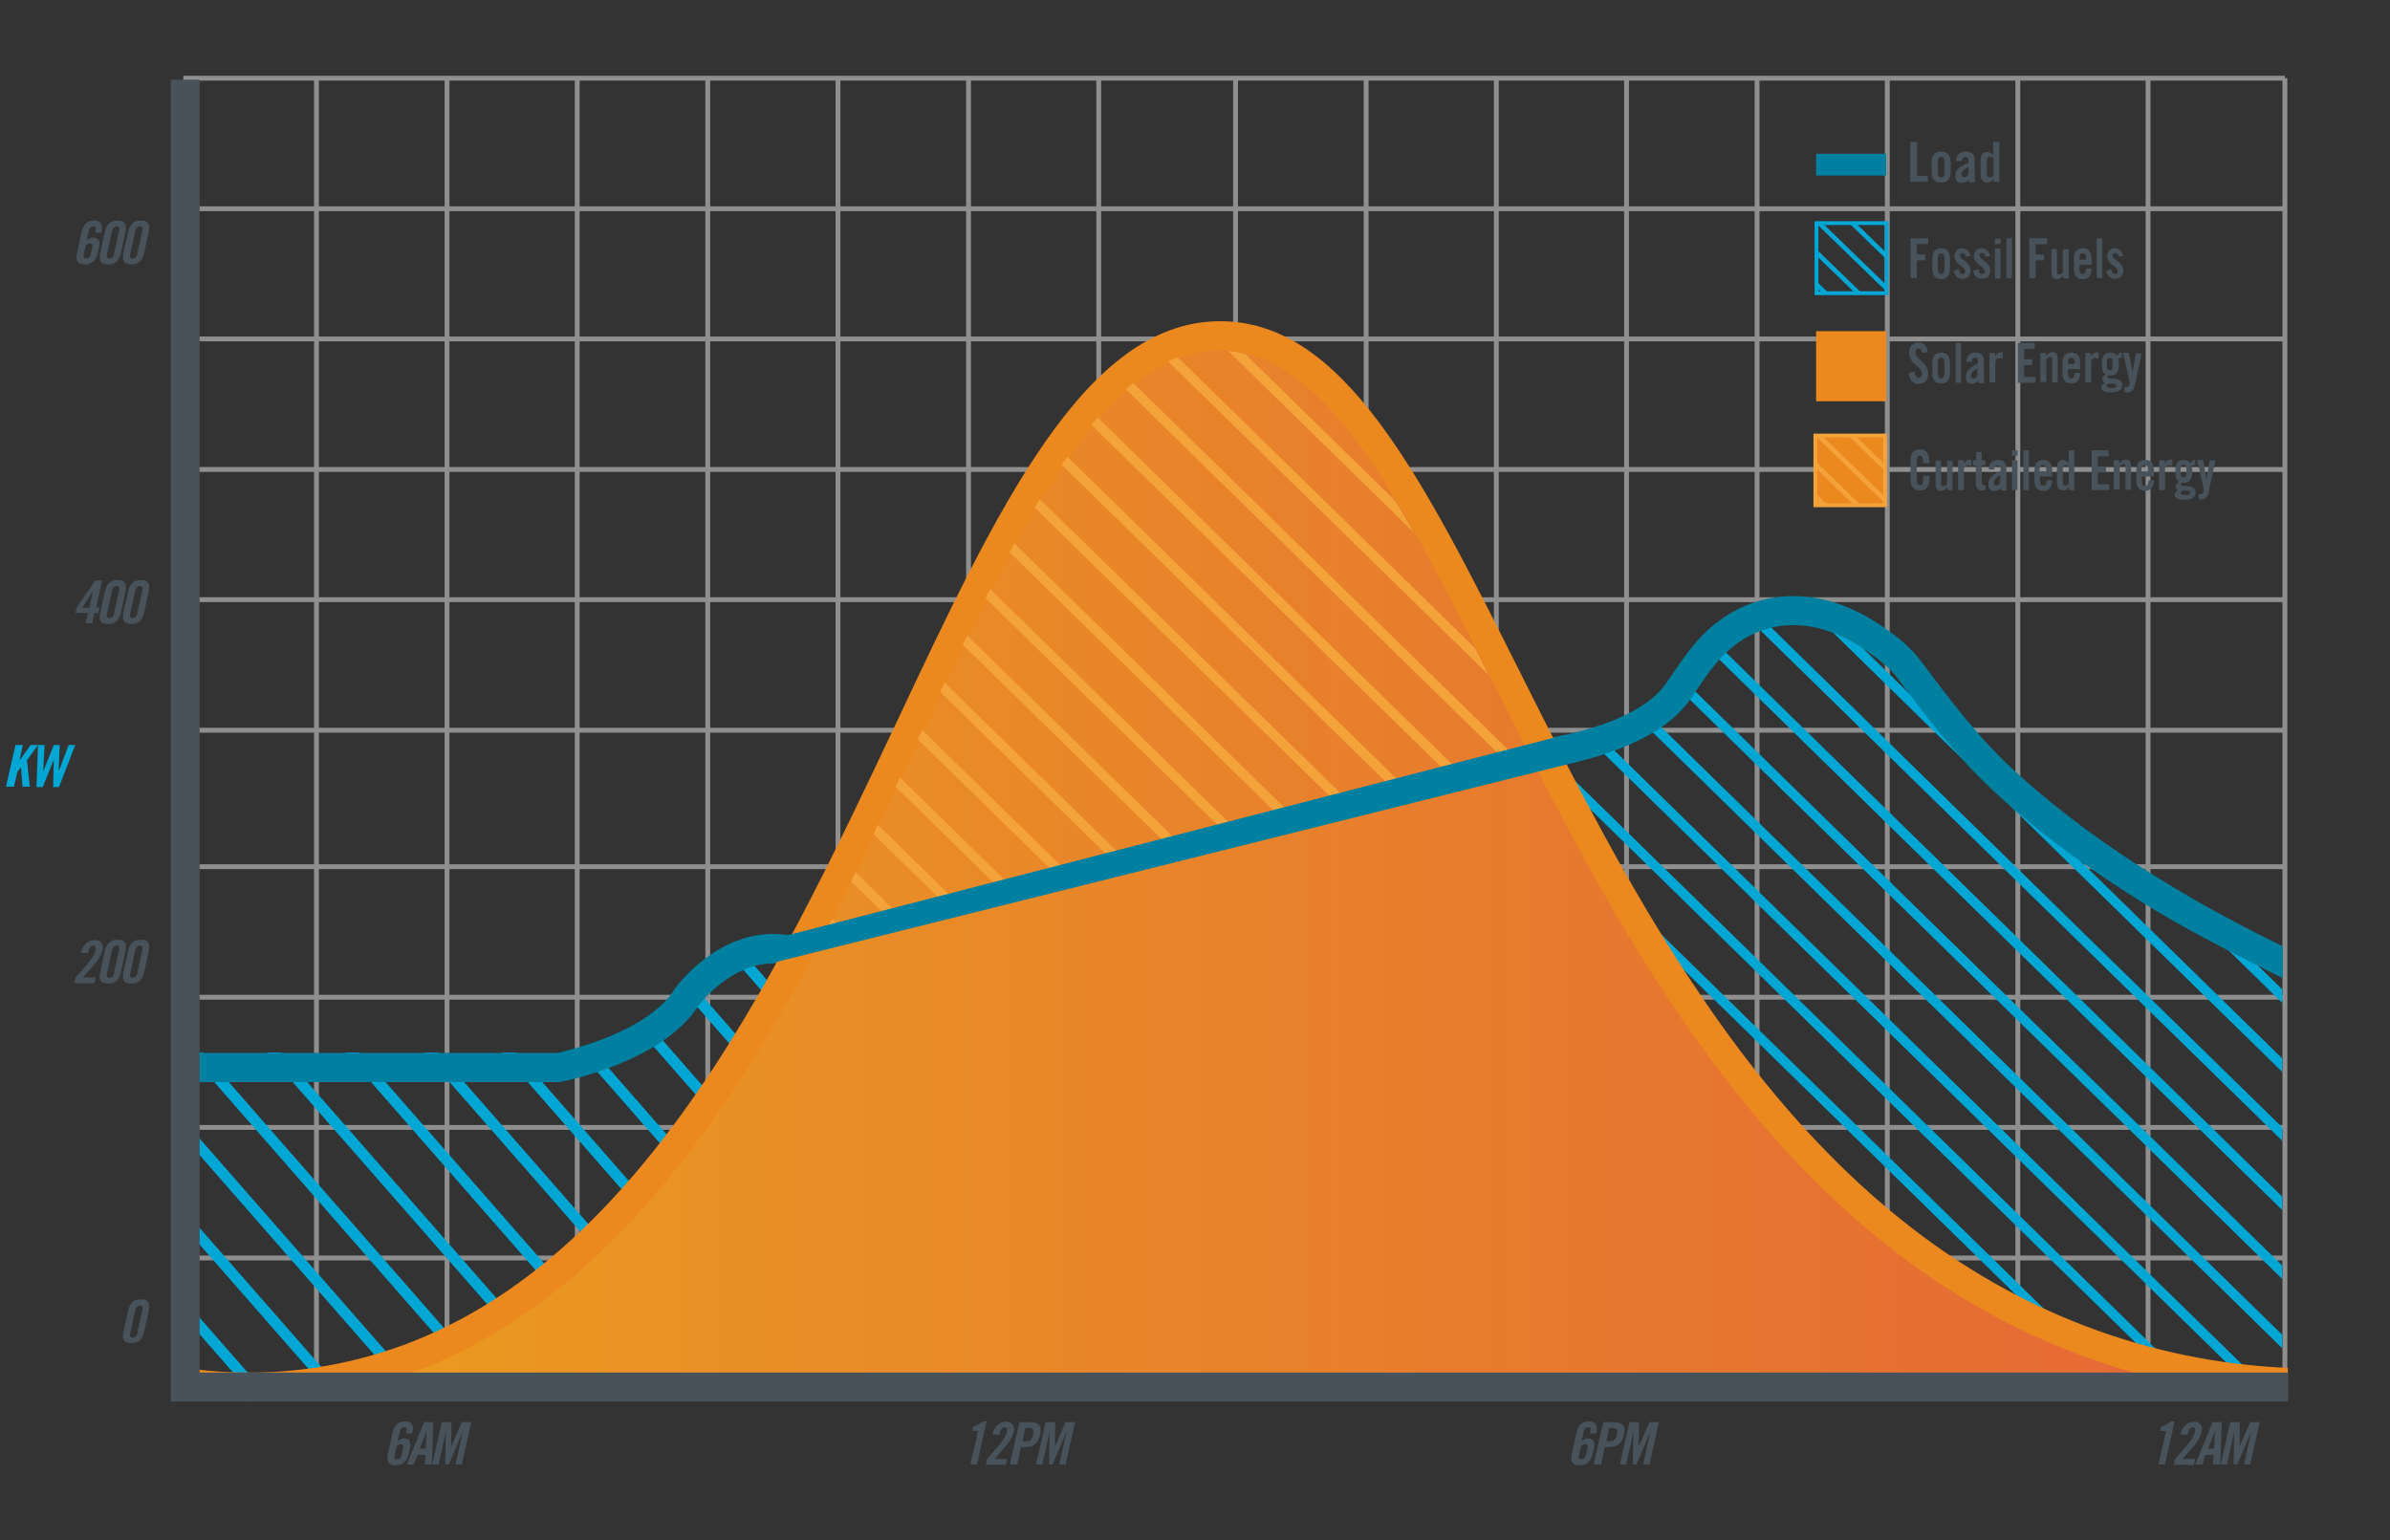 <?xml version="1.0" encoding="utf-8"?>
<!-- Generator: Adobe Illustrator 22.0.1, SVG Export Plug-In . SVG Version: 6.00 Build 0)  -->
<svg version="1.1" id="Layer_1" xmlns="http://www.w3.org/2000/svg" xmlns:xlink="http://www.w3.org/1999/xlink" x="0px" y="0px"
	 viewBox="0 0 648 417.6" style="enable-background:new 0 0 648 417.6;" xml:space="preserve">
<rect x="0" y="0" width="648" height="417.6" fill="#333333" stroke="none"/>
<style type="text/css">
	.st0{fill:#48525A;}
	.st1{fill:#EA9E1F;}
	.st2{opacity:0.54;fill:#59656D;}
	.st3{fill:#231F20;}
	.st4{fill:url(#SVGID_1_);}
	.st5{fill:url(#SVGID_2_);}
	.st6{fill:url(#SVGID_3_);}
	.st7{fill:url(#SVGID_4_);}
	.st8{fill:url(#SVGID_5_);}
	.st9{fill:url(#SVGID_6_);}
	.st10{fill:url(#SVGID_7_);}
	.st11{fill:url(#SVGID_8_);}
	.st12{fill:url(#SVGID_9_);}
	.st13{fill:url(#SVGID_10_);}
	.st14{fill:url(#SVGID_11_);}
	.st15{fill:url(#SVGID_12_);}
	.st16{fill:url(#SVGID_13_);}
	.st17{fill:url(#SVGID_14_);}
	.st18{fill:url(#SVGID_15_);}
	.st19{fill:url(#SVGID_16_);}
	.st20{fill:url(#SVGID_17_);}
	.st21{fill:url(#SVGID_18_);}
	.st22{fill:url(#SVGID_19_);}
	.st23{fill:url(#SVGID_20_);}
	.st24{fill:url(#SVGID_21_);}
	.st25{fill:url(#SVGID_22_);}
	.st26{fill:url(#SVGID_23_);}
	.st27{fill:url(#SVGID_24_);}
	.st28{fill:url(#SVGID_25_);}
	.st29{fill:url(#SVGID_26_);}
	.st30{fill:url(#SVGID_27_);}
	.st31{fill:url(#SVGID_28_);}
	.st32{fill:url(#SVGID_29_);}
	.st33{fill:url(#SVGID_30_);}
	.st34{fill:url(#SVGID_31_);}
	.st35{fill:url(#SVGID_32_);}
	.st36{fill:url(#SVGID_33_);}
	.st37{fill:url(#SVGID_34_);}
	.st38{fill:url(#SVGID_35_);}
	.st39{fill:url(#SVGID_36_);}
	.st40{fill:url(#SVGID_37_);}
	.st41{fill:url(#SVGID_38_);}
	.st42{fill:url(#SVGID_39_);}
	.st43{fill:url(#SVGID_40_);}
	.st44{fill:url(#SVGID_41_);}
	.st45{fill:url(#SVGID_42_);}
	.st46{fill:url(#SVGID_43_);}
	.st47{fill:url(#SVGID_44_);}
	.st48{fill:url(#SVGID_45_);}
	.st49{fill:url(#SVGID_46_);}
	.st50{fill:url(#SVGID_47_);}
	.st51{fill:url(#SVGID_48_);}
	.st52{fill:url(#SVGID_49_);}
	.st53{fill:url(#SVGID_50_);}
	.st54{fill:url(#SVGID_51_);}
	.st55{fill:url(#SVGID_52_);}
	.st56{fill:url(#SVGID_53_);}
	.st57{fill:url(#SVGID_54_);}
	.st58{fill:url(#SVGID_55_);}
	.st59{fill:url(#SVGID_56_);}
	.st60{fill:url(#SVGID_57_);}
	.st61{fill:url(#SVGID_58_);}
	.st62{fill:url(#SVGID_59_);}
	.st63{fill:url(#SVGID_60_);}
	.st64{fill:url(#SVGID_61_);}
	.st65{fill:url(#SVGID_62_);}
	.st66{fill:url(#SVGID_63_);}
	.st67{fill:url(#SVGID_64_);}
	.st68{fill:url(#SVGID_65_);}
	.st69{fill:url(#SVGID_66_);}
	.st70{fill:url(#SVGID_67_);}
	.st71{fill:url(#SVGID_68_);}
	.st72{fill:url(#SVGID_69_);}
	.st73{fill:url(#SVGID_70_);}
	.st74{fill:url(#SVGID_71_);}
	.st75{fill:url(#SVGID_72_);}
	.st76{fill:url(#SVGID_73_);}
	.st77{fill:url(#SVGID_74_);}
	.st78{fill:url(#SVGID_75_);}
	.st79{fill:url(#SVGID_76_);}
	.st80{fill:url(#SVGID_77_);}
	.st81{fill:#FFFFFF;}
	.st82{fill:#59656D;}
	.st83{fill:#0080A1;}
	.st84{fill:#00A6D4;}
	.st85{fill:none;stroke:#0080A1;stroke-width:1.692;stroke-miterlimit:10;}
	.st86{fill:none;stroke:#0080A1;stroke-width:1.692;stroke-miterlimit:10;stroke-dasharray:3.477,3.477;}
	.st87{fill:none;stroke:#EB9F1F;stroke-width:11.472;stroke-miterlimit:10;}
	.st88{fill:url(#SVGID_78_);}
	.st89{fill:url(#SVGID_79_);}
	.st90{fill:url(#SVGID_80_);}
	.st91{fill:url(#SVGID_81_);}
	.st92{fill:url(#SVGID_82_);}
	.st93{fill:url(#SVGID_83_);}
	.st94{fill:url(#SVGID_84_);}
	.st95{fill:url(#SVGID_85_);}
	.st96{fill:url(#SVGID_86_);}
	.st97{fill:url(#SVGID_87_);}
	.st98{fill:url(#SVGID_88_);}
	.st99{fill:url(#SVGID_89_);}
	.st100{fill:url(#SVGID_90_);}
	.st101{fill:url(#SVGID_91_);}
	.st102{fill:url(#SVGID_92_);}
	.st103{fill:url(#SVGID_93_);}
	.st104{fill:url(#SVGID_94_);}
	.st105{fill:url(#SVGID_95_);}
	.st106{fill:url(#SVGID_96_);}
	.st107{fill:url(#SVGID_97_);}
	.st108{fill:url(#SVGID_98_);}
	.st109{fill:url(#SVGID_99_);}
	.st110{fill:url(#SVGID_100_);}
	.st111{fill:url(#SVGID_101_);}
	.st112{fill:url(#SVGID_102_);}
	.st113{fill:url(#SVGID_103_);}
	.st114{fill:url(#SVGID_104_);}
	.st115{fill:url(#SVGID_105_);}
	.st116{fill:url(#SVGID_106_);}
	.st117{fill:url(#SVGID_107_);}
	.st118{fill:url(#SVGID_108_);}
	.st119{fill:url(#SVGID_109_);}
	.st120{fill:url(#SVGID_110_);}
	.st121{fill:url(#SVGID_111_);}
	.st122{fill:url(#SVGID_112_);}
	.st123{fill:url(#SVGID_113_);}
	.st124{fill:url(#SVGID_114_);}
	.st125{fill:url(#SVGID_115_);}
	.st126{fill:url(#SVGID_116_);}
	.st127{fill:url(#SVGID_117_);}
	.st128{fill:url(#SVGID_118_);}
	.st129{fill:url(#SVGID_119_);}
	.st130{fill:url(#SVGID_120_);}
	.st131{fill:url(#SVGID_121_);}
	.st132{fill:url(#SVGID_122_);}
	.st133{fill:url(#SVGID_123_);}
	.st134{fill:url(#SVGID_124_);}
	.st135{fill:url(#SVGID_125_);}
	.st136{fill:url(#SVGID_126_);}
	.st137{fill:url(#SVGID_127_);}
	.st138{fill:url(#SVGID_128_);}
	.st139{fill:url(#SVGID_129_);}
	.st140{fill:url(#SVGID_130_);}
	.st141{fill:url(#SVGID_131_);}
	.st142{fill:url(#SVGID_132_);}
	.st143{fill:url(#SVGID_133_);}
	.st144{fill:url(#SVGID_134_);}
	.st145{fill:url(#SVGID_135_);}
	.st146{fill:url(#SVGID_136_);}
	.st147{fill:url(#SVGID_137_);}
	.st148{fill:url(#SVGID_138_);}
	.st149{fill:url(#SVGID_139_);}
	.st150{fill:url(#SVGID_140_);}
	.st151{fill:url(#SVGID_141_);}
	.st152{fill:url(#SVGID_142_);}
	.st153{fill:url(#SVGID_143_);}
	.st154{fill:url(#SVGID_144_);}
	.st155{fill:url(#SVGID_145_);}
	.st156{fill:url(#SVGID_146_);}
	.st157{fill:url(#SVGID_147_);}
	.st158{fill:url(#SVGID_148_);}
	.st159{fill:url(#SVGID_149_);}
	.st160{fill:url(#SVGID_150_);}
	.st161{fill:url(#SVGID_151_);}
	.st162{fill:url(#SVGID_152_);}
	.st163{fill:url(#SVGID_153_);}
	.st164{fill:url(#SVGID_154_);}
	.st165{fill:url(#SVGID_155_);}
	.st166{fill:url(#SVGID_156_);}
	.st167{fill:url(#SVGID_157_);}
	.st168{fill:url(#SVGID_158_);}
	.st169{fill:url(#SVGID_159_);}
	.st170{fill:url(#SVGID_160_);}
	.st171{fill:url(#SVGID_161_);}
	.st172{fill:url(#SVGID_162_);}
	.st173{fill:url(#SVGID_163_);}
	.st174{fill:url(#SVGID_164_);}
	.st175{fill:url(#SVGID_165_);}
	.st176{fill:url(#SVGID_166_);}
	.st177{fill:url(#SVGID_167_);}
	.st178{fill:url(#SVGID_168_);}
	.st179{fill:url(#SVGID_169_);}
	.st180{fill:url(#SVGID_170_);}
	.st181{fill:url(#SVGID_171_);}
	.st182{fill:url(#SVGID_172_);}
	.st183{fill:url(#SVGID_173_);}
	.st184{fill:url(#SVGID_174_);}
	.st185{fill:url(#SVGID_175_);}
	.st186{fill:url(#SVGID_176_);}
	.st187{fill:url(#SVGID_177_);}
	.st188{fill:url(#SVGID_178_);}
	.st189{fill:url(#SVGID_179_);}
	.st190{fill:url(#SVGID_180_);}
	.st191{fill:url(#SVGID_181_);}
	.st192{fill:url(#SVGID_182_);}
	.st193{fill:url(#SVGID_183_);}
	.st194{fill:url(#SVGID_184_);}
	.st195{fill:url(#SVGID_185_);}
	.st196{fill:url(#SVGID_186_);}
	.st197{fill:url(#SVGID_187_);}
	.st198{fill:url(#SVGID_188_);}
	.st199{fill:url(#SVGID_189_);}
	.st200{fill:url(#SVGID_190_);}
	.st201{fill:url(#SVGID_191_);}
	.st202{fill:url(#SVGID_192_);}
	.st203{fill:url(#SVGID_193_);}
	.st204{fill:url(#SVGID_194_);}
	.st205{fill:url(#SVGID_195_);}
	.st206{fill:url(#SVGID_196_);}
	.st207{fill:url(#SVGID_197_);}
	.st208{fill:url(#SVGID_198_);}
	.st209{fill:url(#SVGID_199_);}
	.st210{fill:url(#SVGID_200_);}
	.st211{fill:url(#SVGID_201_);}
	.st212{fill:url(#SVGID_202_);}
	.st213{fill:url(#SVGID_203_);}
	.st214{fill:url(#SVGID_204_);}
	.st215{fill:url(#SVGID_205_);}
	.st216{fill:url(#SVGID_206_);}
	.st217{fill:url(#SVGID_207_);}
	.st218{fill:url(#SVGID_208_);}
	.st219{fill:url(#SVGID_209_);}
	.st220{fill:url(#SVGID_210_);}
	.st221{fill:url(#SVGID_211_);}
	.st222{fill:url(#SVGID_212_);}
	.st223{fill:url(#SVGID_213_);}
	.st224{fill:url(#SVGID_214_);}
	.st225{fill:url(#SVGID_215_);}
	.st226{fill:url(#SVGID_216_);}
	.st227{fill:url(#SVGID_217_);}
	.st228{fill:url(#SVGID_218_);}
	.st229{fill:url(#SVGID_219_);}
	.st230{fill:url(#SVGID_220_);}
	.st231{fill:url(#SVGID_221_);}
	.st232{fill:url(#SVGID_222_);}
	.st233{fill:url(#SVGID_223_);}
	.st234{fill:url(#SVGID_224_);}
	.st235{fill:url(#SVGID_225_);}
	.st236{fill:url(#SVGID_226_);}
	.st237{fill:url(#SVGID_227_);}
	.st238{fill:url(#SVGID_228_);}
	.st239{fill:url(#SVGID_229_);}
	.st240{fill:url(#SVGID_230_);}
	.st241{fill:url(#SVGID_231_);}
	.st242{fill:none;stroke:#EBEBEB;stroke-width:1.347;stroke-miterlimit:10;}
	.st243{fill:none;stroke:#EBEBEB;stroke-width:1.303;stroke-miterlimit:10;}
	.st244{clip-path:url(#SVGID_233_);}
	.st245{fill:none;stroke:#00A6D4;stroke-width:2.694;stroke-miterlimit:10;}
	.st246{clip-path:url(#SVGID_235_);}
	.st247{clip-path:url(#SVGID_237_);}
	.st248{clip-path:url(#SVGID_239_);}
	.st249{fill:url(#SVGID_240_);}
	.st250{fill:#EB891F;}
	.st251{clip-path:url(#SVGID_242_);}
	.st252{clip-path:url(#SVGID_244_);}
	.st253{fill:none;stroke:#00A6D4;stroke-width:1.27;stroke-miterlimit:10;}
	.st254{fill:#C8CBCD;}
	.st255{clip-path:url(#SVGID_246_);}
	.st256{fill:none;stroke:#F4A33B;stroke-width:2.694;stroke-miterlimit:10;}
	.st257{clip-path:url(#SVGID_248_);}
	.st258{clip-path:url(#SVGID_250_);}
	.st259{fill:url(#SVGID_251_);}
	.st260{clip-path:url(#SVGID_253_);}
	.st261{clip-path:url(#SVGID_255_);}
	.st262{fill:none;stroke:#0080A1;stroke-width:8.082;stroke-miterlimit:10;}
	.st263{fill:none;stroke:#48525A;stroke-width:8.082;stroke-miterlimit:10;}
	.st264{clip-path:url(#SVGID_257_);}
	.st265{clip-path:url(#SVGID_259_);}
	.st266{clip-path:url(#SVGID_261_);}
	.st267{clip-path:url(#SVGID_263_);}
	.st268{fill:none;stroke:#F4A33B;stroke-width:1.27;stroke-miterlimit:10;}
	.st269{fill:none;stroke:#48525A;stroke-width:2.694;stroke-miterlimit:10;}
	.st270{clip-path:url(#SVGID_265_);}
	.st271{clip-path:url(#SVGID_267_);}
	.st272{clip-path:url(#SVGID_269_);}
	.st273{fill:url(#SVGID_270_);}
	.st274{clip-path:url(#SVGID_272_);}
	.st275{clip-path:url(#SVGID_274_);}
	.st276{clip-path:url(#SVGID_276_);}
	.st277{clip-path:url(#SVGID_278_);}
	.st278{clip-path:url(#SVGID_280_);}
	.st279{clip-path:url(#SVGID_282_);}
	.st280{opacity:0.5;}
	.st281{fill:none;stroke:#EBEBEB;stroke-width:1.308;stroke-miterlimit:10;}
	.st282{clip-path:url(#SVGID_284_);}
	.st283{fill:none;stroke:#F4A33B;stroke-width:2.617;stroke-miterlimit:10;}
	.st284{clip-path:url(#SVGID_286_);}
	.st285{fill:none;stroke:#00A6D4;stroke-width:2.978;stroke-miterlimit:10;}
	.st286{fill:none;stroke:#FFFFFF;stroke-width:1.308;stroke-miterlimit:10;}
	.st287{clip-path:url(#SVGID_288_);}
	.st288{clip-path:url(#SVGID_290_);}
	.st289{clip-path:url(#SVGID_292_);}
	.st290{fill:none;stroke:#F4A33B;stroke-width:1.254;stroke-miterlimit:10;}
	.st291{clip-path:url(#SVGID_294_);}
	.st292{clip-path:url(#SVGID_296_);}
	.st293{fill:none;stroke:#00A6D4;stroke-width:1.254;stroke-miterlimit:10;}
	.st294{fill:url(#SVGID_297_);}
	.st295{fill:none;stroke:#48525A;stroke-width:2.617;stroke-miterlimit:10;}
	.st296{fill:none;stroke:#48525A;stroke-width:7.851;stroke-miterlimit:10;}
	.st297{fill:none;stroke:#EBEBEB;stroke-width:1.357;stroke-miterlimit:10;}
	.st298{fill:none;stroke:#EBEBEB;stroke-width:1.313;stroke-miterlimit:10;}
	.st299{clip-path:url(#SVGID_299_);}
	.st300{fill:none;stroke:#F4A33B;stroke-width:1.193;stroke-miterlimit:10;}
	.st301{clip-path:url(#SVGID_301_);}
	.st302{clip-path:url(#SVGID_303_);}
	.st303{clip-path:url(#SVGID_305_);}
	.st304{clip-path:url(#SVGID_307_);}
	.st305{fill:none;stroke:#48525A;stroke-width:4.079;stroke-miterlimit:10;stroke-dasharray:16.317,6.799,16.317,6.799;}
	.st306{fill:none;stroke:#0080A1;stroke-width:4.012;stroke-linecap:round;stroke-linejoin:round;stroke-miterlimit:10;}
	.st307{fill:none;stroke:#48525A;stroke-width:8.144;stroke-miterlimit:10;}
	.st308{fill:none;stroke:#EBEBEB;stroke-width:1.311;stroke-miterlimit:10;}
	.st309{clip-path:url(#SVGID_309_);}
	.st310{fill:none;stroke:#00A6D4;stroke-width:2.617;stroke-miterlimit:10;}
	.st311{clip-path:url(#SVGID_311_);}
	.st312{fill:url(#SVGID_312_);}
	.st313{clip-path:url(#SVGID_314_);}
	.st314{fill:none;stroke:#F4A33B;stroke-width:2.622;stroke-miterlimit:10;}
	.st315{clip-path:url(#SVGID_316_);}
	.st316{clip-path:url(#SVGID_318_);}
	.st317{fill:none;stroke:#00A6D4;stroke-width:1.257;stroke-miterlimit:10;}
	.st318{fill:none;stroke:#48525A;stroke-width:7.866;stroke-miterlimit:10;}
	.st319{fill:none;stroke:#00A6D4;stroke-width:2.785;stroke-miterlimit:10;}
	.st320{fill:#0F4D5B;}
	.st321{fill:none;stroke:#00A6D4;stroke-width:2;stroke-miterlimit:10;}
	.st322{fill:none;}
	.st323{clip-path:url(#SVGID_320_);}
	.st324{clip-path:url(#SVGID_322_);}
	.st325{fill:#EB891F;stroke:#F4A33B;stroke-width:1.254;stroke-miterlimit:10;}
</style>
<g>
	<defs>
		<path id="SVGID_283_" d="M1019.8,289.1h-6.4C1013.4,289.1,1011,302.9,1019.8,289.1l63.3-30.1c0,0,23.4-17.8,58.3-21.6l63.2-33.5
			c0,0,26.4-3.3,35.7-16.7c3.9-5.6,7.1-11,12.6-15.3c11.3-8.8,25-8.3,37-1.1c13.4,7.9,20.6,22.9,31.4,33.9
			c11.3,11.5,24,21.5,37.4,30.5c13.6,9.2,28,17.2,42.8,24.4v116.8h-381.8V289.1z"/>
	</defs>
	<clipPath id="SVGID_1_">
		<use xlink:href="#SVGID_283_"  style="overflow:visible;"/>
	</clipPath>
	<g style="clip-path:url(#SVGID_1_);">
		<line class="st283" x1="639.1" y1="120.2" x2="900.8" y2="376.2"/>
	</g>
</g>
<g class="st280">
	<line class="st308" x1="619.5" y1="21.2" x2="619.5" y2="376.5"/>
	<line class="st308" x1="547.1" y1="21.2" x2="547.1" y2="376.5"/>
	<line class="st308" x1="582.4" y1="21.2" x2="582.4" y2="376.5"/>
	<line class="st308" x1="476.4" y1="21.2" x2="476.4" y2="376.5"/>
	<line class="st308" x1="511.7" y1="21.2" x2="511.7" y2="376.5"/>
	<line class="st308" x1="405.7" y1="21.2" x2="405.7" y2="376.5"/>
	<line class="st308" x1="441" y1="21.2" x2="441" y2="376.5"/>
	<line class="st308" x1="335" y1="21.2" x2="335" y2="376.5"/>
	<line class="st308" x1="370.4" y1="21.2" x2="370.4" y2="376.5"/>
	<line class="st308" x1="262.6" y1="21.2" x2="262.6" y2="376.5"/>
	<line class="st308" x1="297.9" y1="21.2" x2="297.9" y2="376.5"/>
	<line class="st308" x1="191.9" y1="21.2" x2="191.9" y2="376.5"/>
	<line class="st308" x1="227.2" y1="21.2" x2="227.2" y2="376.5"/>
	<line class="st308" x1="121.2" y1="21.2" x2="121.2" y2="376.5"/>
	<line class="st308" x1="156.5" y1="21.2" x2="156.5" y2="376.5"/>
	<line class="st308" x1="50.5" y1="21.2" x2="50.5" y2="376.5"/>
	<line class="st308" x1="85.8" y1="21.2" x2="85.8" y2="376.5"/>
	<line class="st308" x1="619.5" y1="376.4" x2="49.7" y2="376.4"/>
	<line class="st308" x1="619.5" y1="305.7" x2="49.7" y2="305.7"/>
	<line class="st308" x1="619.5" y1="341.1" x2="49.7" y2="341.1"/>
	<line class="st308" x1="619.5" y1="235" x2="49.7" y2="235"/>
	<line class="st308" x1="619.5" y1="270.4" x2="49.7" y2="270.4"/>
	<line class="st308" x1="619.5" y1="162.6" x2="49.7" y2="162.6"/>
	<line class="st308" x1="619.5" y1="198" x2="49.7" y2="198"/>
	<line class="st308" x1="619.5" y1="91.9" x2="49.7" y2="91.9"/>
	<line class="st308" x1="619.5" y1="127.3" x2="49.7" y2="127.3"/>
	<line class="st308" x1="619.5" y1="21.2" x2="49.7" y2="21.2"/>
	<line class="st308" x1="619.5" y1="56.6" x2="49.7" y2="56.6"/>
</g>
<g>
	<defs>
		<path id="SVGID_308_" d="M233.8,289.1h-6.4C227.4,289.1,225,302.9,233.8,289.1l63.3-30.1c0,0,23.4-17.8,58.3-21.6l63.2-33.5
			c0,0,26.4-3.3,35.7-16.7c3.9-5.6,7.1-11,12.6-15.3c11.3-8.8,25-8.3,37-1.1c13.4,7.9,20.6,22.9,31.4,33.9
			c11.3,11.5,24,21.5,37.4,30.5c13.6,9.2,31.3,17.2,46.1,24.4v116.8H233.8V289.1z"/>
	</defs>
	<clipPath id="SVGID_2_">
		<use xlink:href="#SVGID_308_"  style="overflow:visible;"/>
	</clipPath>
	<g style="clip-path:url(#SVGID_2_);">
		<line class="st310" x1="-146.9" y1="120.2" x2="114.8" y2="376.2"/>
		<line class="st310" x1="-127.7" y1="120.2" x2="134" y2="376.2"/>
		<line class="st310" x1="-108.6" y1="120.2" x2="153.1" y2="376.2"/>
		<line class="st310" x1="-89.4" y1="120.2" x2="172.2" y2="376.2"/>
		<line class="st310" x1="-70.3" y1="120.2" x2="191.4" y2="376.2"/>
		<line class="st310" x1="-51.2" y1="120.2" x2="210.5" y2="376.2"/>
		<line class="st310" x1="-32" y1="120.2" x2="229.6" y2="376.2"/>
		<line class="st310" x1="-12.9" y1="120.2" x2="248.8" y2="376.2"/>
		<line class="st310" x1="6.2" y1="120.2" x2="267.9" y2="376.2"/>
		<line class="st310" x1="25.4" y1="120.2" x2="287.1" y2="376.2"/>
		<line class="st310" x1="44.5" y1="120.2" x2="306.2" y2="376.2"/>
		<line class="st310" x1="63.7" y1="120.2" x2="325.3" y2="376.2"/>
		<line class="st310" x1="82.8" y1="120.2" x2="344.5" y2="376.2"/>
		<line class="st310" x1="101.9" y1="120.2" x2="363.6" y2="376.2"/>
		<line class="st310" x1="121.1" y1="120.2" x2="382.7" y2="376.2"/>
		<line class="st310" x1="140.2" y1="120.2" x2="401.9" y2="376.2"/>
		<line class="st310" x1="159.3" y1="120.2" x2="421" y2="376.2"/>
		<line class="st310" x1="178.5" y1="120.2" x2="440.2" y2="376.2"/>
		<line class="st310" x1="197.6" y1="120.2" x2="459.3" y2="376.2"/>
		<line class="st310" x1="216.8" y1="120.2" x2="478.4" y2="376.2"/>
		<line class="st310" x1="235.9" y1="120.2" x2="497.6" y2="376.2"/>
		<line class="st310" x1="255" y1="120.2" x2="516.7" y2="376.2"/>
		<line class="st310" x1="274.2" y1="120.2" x2="535.9" y2="376.2"/>
		<line class="st310" x1="293.3" y1="120.2" x2="555" y2="376.2"/>
		<line class="st310" x1="312.5" y1="120.2" x2="574.1" y2="376.2"/>
		<line class="st310" x1="331.6" y1="120.2" x2="593.3" y2="376.2"/>
		<line class="st310" x1="350.7" y1="120.2" x2="612.4" y2="376.2"/>
		<line class="st310" x1="369.9" y1="120.2" x2="631.5" y2="376.2"/>
		<line class="st310" x1="389" y1="120.2" x2="650.7" y2="376.2"/>
		<line class="st310" x1="408.1" y1="120.2" x2="669.8" y2="376.2"/>
		<line class="st310" x1="427.3" y1="120.2" x2="689" y2="376.2"/>
		<line class="st310" x1="446.4" y1="120.2" x2="708.1" y2="376.2"/>
		<line class="st310" x1="465.6" y1="120.2" x2="727.2" y2="376.2"/>
		<line class="st310" x1="484.7" y1="120.2" x2="746.4" y2="376.2"/>
	</g>
</g>
<path class="st83" d="M458.3,189.6c0.5-0.7,1-1.5,1.5-2.2c3.4-5,6.3-9.3,10.9-12.7c9.8-7.3,22.4-6.9,34.4,1.1
	c3.4,2.3,6.9,4.8,9.4,8.1c8.3,11.1,16.2,21.6,26.8,31.3c12.7,11.6,27.3,22.2,44.7,32.6c8.9,5.3,22.9,12.5,32.9,17.4l0-8.6
	c-9.8-4.8-20.1-10.3-28.8-15.5c-16.9-10.1-31.2-20.5-43.5-31.7c-10.1-9.2-17.7-19.4-25.9-30.3c-3.1-4.1-7.2-7.2-11.2-9.8
	c-14.7-9.9-31-10.2-43.5-0.9c-5.7,4.2-9.2,9.5-12.7,14.6c-0.5,0.7-1,1.4-1.5,2.2c-8.1,11.8-32.7,15-32.9,15.1l-0.5,0.1l-0.8,0.2
	c1.2,2.4,2.5,4.8,3.7,7.3C427.3,206.8,449.4,202.5,458.3,189.6z"/>
<g>
	<defs>
		<path id="SVGID_310_" d="M47.6,375.8v-90.4h101.2c0,0,25.7-1.1,34.5-14.9c0,0,13.2-25.3,35.2-11.3c0,0,31.2-14.6,66.2-18.4
			l117.4,135.4"/>
	</defs>
	<clipPath id="SVGID_3_">
		<use xlink:href="#SVGID_310_"  style="overflow:visible;"/>
	</clipPath>
	<g style="clip-path:url(#SVGID_3_);">
		<line class="st285" x1="-130.3" y1="173.1" x2="45.4" y2="373.9"/>
		<line class="st285" x1="-109" y1="173.1" x2="66.7" y2="373.9"/>
		<line class="st285" x1="-87.8" y1="173.1" x2="88" y2="373.9"/>
		<line class="st285" x1="-66.5" y1="173.1" x2="109.2" y2="373.9"/>
		<line class="st285" x1="-45.2" y1="173.1" x2="130.5" y2="373.9"/>
		<line class="st285" x1="-24" y1="173.1" x2="151.8" y2="373.9"/>
		<line class="st285" x1="-2.7" y1="173.1" x2="173" y2="373.9"/>
		<line class="st285" x1="18.6" y1="173.1" x2="194.3" y2="373.9"/>
		<line class="st285" x1="39.8" y1="173.1" x2="215.5" y2="373.9"/>
		<line class="st285" x1="61.1" y1="173.1" x2="236.8" y2="373.9"/>
		<line class="st285" x1="82.3" y1="173.1" x2="258.1" y2="373.9"/>
		<line class="st285" x1="103.6" y1="173.1" x2="279.3" y2="373.9"/>
		<line class="st285" x1="124.9" y1="173.1" x2="300.6" y2="373.9"/>
		<line class="st285" x1="146.1" y1="173.1" x2="321.8" y2="373.9"/>
		<line class="st285" x1="167.4" y1="173.1" x2="343.1" y2="373.9"/>
		<line class="st285" x1="188.6" y1="173.1" x2="364.4" y2="373.9"/>
		<line class="st285" x1="209.9" y1="173.1" x2="385.6" y2="373.9"/>
		<line class="st285" x1="231.2" y1="173.1" x2="406.9" y2="373.9"/>
		<line class="st285" x1="252.4" y1="173.1" x2="428.1" y2="373.9"/>
		<line class="st285" x1="273.7" y1="173.1" x2="449.4" y2="373.9"/>
		<line class="st285" x1="294.9" y1="173.1" x2="470.7" y2="373.9"/>
		<line class="st285" x1="316.2" y1="173.1" x2="491.9" y2="373.9"/>
		<line class="st285" x1="337.5" y1="173.1" x2="513.2" y2="373.9"/>
		<line class="st285" x1="358.7" y1="173.1" x2="534.4" y2="373.9"/>
		<line class="st285" x1="380" y1="173.1" x2="555.7" y2="373.9"/>
		<line class="st285" x1="401.3" y1="173.1" x2="577" y2="373.9"/>
		<line class="st285" x1="422.5" y1="173.1" x2="598.2" y2="373.9"/>
		<line class="st285" x1="443.8" y1="173.1" x2="619.5" y2="373.9"/>
		<line class="st285" x1="465" y1="173.1" x2="640.8" y2="373.9"/>
		<line class="st285" x1="486.3" y1="173.1" x2="662" y2="373.9"/>
		<line class="st285" x1="507.6" y1="173.1" x2="683.3" y2="373.9"/>
		<line class="st285" x1="528.8" y1="173.1" x2="704.5" y2="373.9"/>
	</g>
</g>
<path class="st83" d="M192.6,258.9c-6,4.1-9.6,9.1-9.7,9.3l-0.1,0.2c-7.3,11.4-28.6,16.4-31.6,17.1H50.3v7.9h101.2l0.8-0.1
	c1.1-0.2,27.4-5.5,37-20.5c0.7-0.9,9.1-11.9,21.1-11.6c1.4-2.5,2.7-5,4.1-7.5C207.1,252.3,199.6,254.1,192.6,258.9z"/>
<linearGradient id="SVGID_4_" gradientUnits="userSpaceOnUse" x1="50.162" y1="233.57" x2="619.251" y2="233.57">
	<stop  offset="0" style="stop-color:#EB9F1F"/>
	<stop  offset="1" style="stop-color:#E56636"/>
</linearGradient>
<path class="st7" d="M50.2,374.9c9.6,1.3,27.3,2.7,48.3-2.7C232.8,338,254.4,92.1,330.3,91.1c71.5-0.9,89.2,217.2,233.8,272.3
	c22.9,8.7,41.8,11,55.2,11.6"/>
<g>
	<g>
		<path class="st0" d="M587.3,388h-1.6l0.2-1.1c1-0.4,1.9-0.9,2.7-1.5h1l-2.6,11.7h-1.8L587.3,388z"/>
		<path class="st0" d="M589.4,397.1l0.3-1.5c3.3-3.6,5-5.6,5.4-7.3c0.2-0.9-0.1-1.3-0.6-1.3c-0.6,0-1.1,0.5-1.2,1.2l-0.2,0.8h-1.9
			l0.1-0.5c0.4-1.7,1.8-3,3.6-3c1.6,0,2.4,1.2,2.1,2.6c-0.4,1.8-1.3,3.2-5.3,7.5h3.5l-0.4,1.6H589.4z"/>
		<path class="st0" d="M597.1,397.1h-1.9l4.7-11.5h2.5l-0.4,11.5H600l0.2-2.6H598L597.1,397.1z M598.7,392.8h1.6l0.3-4.9h0
			L598.7,392.8z"/>
		<path class="st0" d="M612.7,385.6l-2.6,11.5h-1.7l2-9h0l-3.8,9h-1l0.2-9h0l-2,9h-1.7l2.6-11.5h2.6l-0.1,6.7h0l2.9-6.7H612.7z"/>
	</g>
</g>
<g>
	<g>
		<path class="st0" d="M25.8,63.1l0.1-0.6c0.2-0.8,0-1.1-0.6-1.1s-1,0.4-1.2,1.1l-0.6,2.7c0.6-0.5,1-0.8,1.8-0.8
			c1.1,0,2,0.7,1.6,2.4l-0.3,1.4c-0.5,2.4-1.6,3.5-3.6,3.5c-2,0-2.6-1-2.1-3.2l1.2-5.5c0.5-2.2,1.5-3.2,3.5-3.2c1.6,0,2.3,1.1,2,2.6
			l-0.2,0.7H25.8z M22.7,69c-0.2,0.8,0.1,1.1,0.7,1.1s1-0.4,1.2-1.1l0.4-1.9c0.2-0.7-0.1-1.1-0.6-1.1c-0.4,0-0.9,0.3-1.1,0.5
			L22.7,69z"/>
		<path class="st0" d="M28.4,63c0.5-2.2,1.5-3.2,3.5-3.2c2,0,2.6,1,2.1,3.2l-1.2,5.5c-0.5,2.2-1.5,3.2-3.5,3.2c-2,0-2.6-1-2.1-3.2
			L28.4,63z M32.3,62.5c0.2-0.8-0.1-1.1-0.7-1.1c-0.6,0-1,0.4-1.2,1.1L29,69c-0.2,0.8,0.1,1.1,0.7,1.1s1-0.4,1.2-1.1L32.3,62.5z"/>
		<path class="st0" d="M34.7,63c0.5-2.2,1.5-3.2,3.5-3.2c2,0,2.6,1,2.1,3.2l-1.2,5.5c-0.5,2.2-1.5,3.2-3.5,3.2c-2,0-2.6-1-2.1-3.2
			L34.7,63z M38.6,62.5c0.2-0.8-0.1-1.1-0.7-1.1s-1,0.4-1.2,1.1L35.3,69c-0.2,0.8,0.1,1.1,0.7,1.1s1-0.4,1.2-1.1L38.6,62.5z"/>
	</g>
</g>
<g>
	<g>
		<path class="st0" d="M110.1,388.7l0.1-0.6c0.2-0.8,0-1.1-0.6-1.1s-1,0.4-1.2,1.1l-0.6,2.7c0.6-0.5,1-0.8,1.8-0.8
			c1.1,0,2,0.7,1.6,2.4l-0.3,1.4c-0.5,2.4-1.6,3.5-3.6,3.5c-2,0-2.6-1-2.1-3.2l1.2-5.5c0.5-2.2,1.5-3.2,3.5-3.2c1.6,0,2.3,1.1,2,2.6
			l-0.2,0.7H110.1z M107,394.6c-0.2,0.8,0.1,1.1,0.7,1.1s1-0.4,1.2-1.1l0.4-1.9c0.2-0.7-0.1-1.1-0.6-1.1c-0.4,0-0.9,0.3-1.1,0.5
			L107,394.6z"/>
		<path class="st0" d="M112.2,397.1h-1.9l4.7-11.5h2.5l-0.4,11.5h-1.9l0.2-2.6h-2.2L112.2,397.1z M113.8,392.8h1.6l0.3-4.9h0
			L113.8,392.8z"/>
		<path class="st0" d="M127.8,385.6l-2.6,11.5h-1.7l2-9h0l-3.8,9h-1l0.2-9h0l-2,9h-1.7l2.6-11.5h2.6l-0.1,6.7h0l2.9-6.7H127.8z"/>
	</g>
</g>
<g>
	<g>
		<path class="st0" d="M265.2,388h-1.6l0.2-1.1c1-0.4,1.9-0.9,2.7-1.5h1l-2.6,11.7h-1.8L265.2,388z"/>
		<path class="st0" d="M267.3,397.1l0.3-1.5c3.3-3.6,5-5.6,5.4-7.3c0.2-0.9-0.1-1.3-0.6-1.3c-0.6,0-1.1,0.5-1.2,1.2l-0.2,0.8h-1.9
			l0.1-0.5c0.4-1.7,1.8-3,3.6-3c1.6,0,2.4,1.2,2.1,2.6c-0.4,1.8-1.3,3.2-5.3,7.5h3.5l-0.4,1.6H267.3z"/>
		<path class="st0" d="M273.8,397.1l2.6-11.5h2.8c2.4,0,3.4,0.9,2.8,3.4c-0.5,2.5-1.9,3.4-4.3,3.4h-0.9l-1,4.7H273.8z M277.2,390.8
			h0.8c1.3,0,1.8-0.4,2.1-1.8s0-1.8-1.3-1.8H278L277.2,390.8z"/>
		<path class="st0" d="M291.5,385.6l-2.6,11.5h-1.7l2-9h0l-3.8,9h-1l0.2-9h0l-2,9h-1.7l2.6-11.5h2.6l-0.1,6.7h0l2.9-6.7H291.5z"/>
	</g>
</g>
<g>
	<g>
		<path class="st0" d="M431.1,388.7l0.1-0.6c0.2-0.8,0-1.1-0.6-1.1c-0.6,0-1,0.4-1.2,1.1l-0.6,2.7c0.6-0.5,1-0.8,1.8-0.8
			c1.1,0,2,0.7,1.6,2.4l-0.3,1.4c-0.5,2.4-1.6,3.5-3.6,3.5c-2,0-2.6-1-2.1-3.2l1.2-5.5c0.5-2.2,1.5-3.2,3.5-3.2c1.6,0,2.3,1.1,2,2.6
			l-0.2,0.7H431.1z M428.1,394.6c-0.2,0.8,0.1,1.1,0.7,1.1s1-0.4,1.2-1.1l0.4-1.9c0.2-0.7-0.1-1.1-0.6-1.1c-0.4,0-0.9,0.3-1.1,0.5
			L428.1,394.6z"/>
		<path class="st0" d="M432.1,397.1l2.6-11.5h2.8c2.4,0,3.4,0.9,2.8,3.4c-0.5,2.5-1.9,3.4-4.3,3.4h-0.9l-1,4.7H432.1z M435.5,390.8
			h0.8c1.3,0,1.8-0.4,2.1-1.8s0-1.8-1.3-1.8h-0.8L435.5,390.8z"/>
		<path class="st0" d="M449.8,385.6l-2.6,11.5h-1.7l2-9h0l-3.8,9h-1l0.2-9h0l-2,9h-1.7l2.6-11.5h2.6l-0.1,6.7h0l2.9-6.7H449.8z"/>
	</g>
</g>
<g>
	<g>
		<path class="st0" d="M23.9,166.2h-3.4l0.3-1.5l5-7.3h1.9l-1.6,7.3H27l-0.3,1.5h-1.1l-0.6,2.8h-1.8L23.9,166.2z M24.2,164.8l1-4.5
			h0l-2.9,4.5H24.2z"/>
		<path class="st0" d="M28.4,160.5c0.5-2.2,1.5-3.2,3.5-3.2c2,0,2.6,1,2.1,3.2l-1.2,5.5c-0.5,2.2-1.5,3.2-3.5,3.2
			c-2,0-2.6-1-2.1-3.2L28.4,160.5z M32.3,160c0.2-0.8-0.1-1.1-0.7-1.1c-0.6,0-1,0.4-1.2,1.1l-1.4,6.5c-0.2,0.8,0.1,1.1,0.7,1.1
			s1-0.4,1.2-1.1L32.3,160z"/>
		<path class="st0" d="M34.7,160.5c0.5-2.2,1.5-3.2,3.5-3.2c2,0,2.6,1,2.1,3.2l-1.2,5.5c-0.5,2.2-1.5,3.2-3.5,3.2
			c-2,0-2.6-1-2.1-3.2L34.7,160.5z M38.6,160c0.2-0.8-0.1-1.1-0.7-1.1s-1,0.4-1.2,1.1l-1.4,6.5c-0.2,0.8,0.1,1.1,0.7,1.1
			s1-0.4,1.2-1.1L38.6,160z"/>
	</g>
</g>
<g>
	<g>
		<path class="st0" d="M20.2,266.5l0.3-1.5c3.3-3.6,5-5.6,5.4-7.3c0.2-0.9-0.1-1.3-0.6-1.3c-0.6,0-1.1,0.5-1.2,1.2l-0.2,0.8h-1.9
			l0.1-0.5c0.4-1.7,1.8-3,3.6-3c1.6,0,2.4,1.2,2.1,2.6c-0.4,1.8-1.3,3.2-5.3,7.5h3.5l-0.4,1.6H20.2z"/>
		<path class="st0" d="M28.4,258c0.5-2.2,1.5-3.2,3.5-3.2c2,0,2.6,1,2.1,3.2l-1.2,5.5c-0.5,2.2-1.5,3.2-3.5,3.2c-2,0-2.6-1-2.1-3.2
			L28.4,258z M32.3,257.5c0.2-0.8-0.1-1.1-0.7-1.1c-0.6,0-1,0.4-1.2,1.1L29,264c-0.2,0.8,0.1,1.1,0.7,1.1s1-0.4,1.2-1.1L32.3,257.5z
			"/>
		<path class="st0" d="M34.7,258c0.5-2.2,1.5-3.2,3.5-3.2c2,0,2.6,1,2.1,3.2l-1.2,5.5c-0.5,2.2-1.5,3.2-3.5,3.2c-2,0-2.6-1-2.1-3.2
			L34.7,258z M38.6,257.5c0.2-0.8-0.1-1.1-0.7-1.1s-1,0.4-1.2,1.1l-1.4,6.5c-0.2,0.8,0.1,1.1,0.7,1.1s1-0.4,1.2-1.1L38.6,257.5z"/>
	</g>
</g>
<g>
	<g>
		<path class="st0" d="M34.7,355.5c0.5-2.2,1.5-3.2,3.5-3.2c2,0,2.6,1,2.1,3.2l-1.2,5.5c-0.5,2.2-1.5,3.2-3.5,3.2
			c-2,0-2.6-1-2.1-3.2L34.7,355.5z M38.6,355.1c0.2-0.8-0.1-1.1-0.7-1.1s-1,0.4-1.2,1.1l-1.4,6.5c-0.2,0.8,0.1,1.1,0.7,1.1
			s1-0.4,1.2-1.1L38.6,355.1z"/>
	</g>
</g>
<rect x="492.4" y="41.7" class="st83" width="19" height="5.9"/>
<rect x="492.4" y="89.8" class="st250" width="19" height="19"/>
<g>
	<path class="st250" d="M67.6,380c-6,0-12-0.4-18-1.2l1.1-7.8c15.8,2.2,31.6,1.3,46.8-2.6c32.3-8.2,60.9-29.9,87.3-66.3
		c23.3-32.1,41.9-71.6,58.4-106.5c27.3-58,50.9-108,87.1-108.5c33.9-0.5,55.1,41.9,82,95.5c32.8,65.4,73.6,146.7,153.2,177
		c17.6,6.7,36,10.5,54.8,11.3l0,8c-19.7-0.8-39.2-5-57.6-12c-82.4-31.4-124-114.3-157.4-180.9C379.6,135,359.3,94.7,330.3,95
		c-31.2,0.4-53.9,48.4-80.1,104c-16.6,35.2-35.4,75-59.1,107.7c-27.5,37.9-57.5,60.6-91.7,69.3C89,378.7,78.4,380,67.6,380z"/>
</g>
<g>
	<defs>
		<path id="SVGID_313_" d="M330,95c-0.1,0-0.3,0-0.4,0c-31.2,0.4-53.9,48.4-80.1,104c-8.1,17.2-18.1,39.5-27.6,57.5l192.8-51.3
			c-2.8-5.5-6.7-13.3-9.3-18.6C379.9,135.7,358.8,95,330,95z"/>
	</defs>
	<clipPath id="SVGID_5_">
		<use xlink:href="#SVGID_313_"  style="overflow:visible;"/>
	</clipPath>
	<g style="clip-path:url(#SVGID_5_);">
		<line class="st314" x1="-118.3" y1="8.3" x2="143.9" y2="264.8"/>
		<line class="st314" x1="-99.1" y1="8.3" x2="163.1" y2="264.8"/>
		<line class="st314" x1="-79.9" y1="8.3" x2="182.3" y2="264.8"/>
		<line class="st314" x1="-60.7" y1="8.3" x2="201.5" y2="264.8"/>
		<line class="st314" x1="-41.6" y1="8.3" x2="220.6" y2="264.8"/>
		<line class="st314" x1="-22.4" y1="8.3" x2="239.8" y2="264.8"/>
		<line class="st314" x1="-3.2" y1="8.3" x2="259" y2="264.8"/>
		<line class="st314" x1="16" y1="8.3" x2="278.2" y2="264.8"/>
		<line class="st314" x1="35.1" y1="8.3" x2="297.3" y2="264.8"/>
		<line class="st314" x1="54.3" y1="8.3" x2="316.5" y2="264.8"/>
		<line class="st314" x1="73.5" y1="8.3" x2="335.7" y2="264.8"/>
		<line class="st314" x1="92.7" y1="8.3" x2="354.9" y2="264.8"/>
		<line class="st314" x1="111.8" y1="8.3" x2="374" y2="264.8"/>
		<line class="st314" x1="131" y1="8.3" x2="393.2" y2="264.8"/>
		<line class="st314" x1="150.2" y1="8.3" x2="412.4" y2="264.8"/>
		<line class="st314" x1="169.4" y1="8.3" x2="431.6" y2="264.8"/>
		<line class="st314" x1="188.5" y1="8.3" x2="450.7" y2="264.8"/>
		<line class="st314" x1="207.7" y1="8.3" x2="469.9" y2="264.8"/>
		<line class="st314" x1="226.9" y1="8.3" x2="489.1" y2="264.8"/>
		<line class="st314" x1="246.1" y1="8.3" x2="508.3" y2="264.8"/>
		<line class="st314" x1="265.3" y1="8.3" x2="527.5" y2="264.8"/>
		<line class="st314" x1="284.4" y1="8.3" x2="546.6" y2="264.8"/>
		<line class="st314" x1="303.6" y1="8.3" x2="565.8" y2="264.8"/>
		<line class="st314" x1="322.8" y1="8.3" x2="585" y2="264.8"/>
		<line class="st314" x1="342" y1="8.3" x2="604.2" y2="264.8"/>
		<line class="st314" x1="361.1" y1="8.3" x2="623.3" y2="264.8"/>
		<line class="st314" x1="380.3" y1="8.3" x2="642.5" y2="264.8"/>
		<line class="st314" x1="399.5" y1="8.3" x2="661.7" y2="264.8"/>
		<line class="st314" x1="418.7" y1="8.3" x2="680.9" y2="264.8"/>
		<line class="st314" x1="437.8" y1="8.3" x2="700" y2="264.8"/>
		<line class="st314" x1="457" y1="8.3" x2="719.2" y2="264.8"/>
		<line class="st314" x1="476.2" y1="8.3" x2="738.4" y2="264.8"/>
		<line class="st314" x1="495.4" y1="8.3" x2="757.6" y2="264.8"/>
		<line class="st314" x1="514.5" y1="8.3" x2="776.7" y2="264.8"/>
	</g>
</g>
<g>
	<defs>
		<rect id="SVGID_315_" x="492.5" y="60.5" width="19" height="19"/>
	</defs>
	<clipPath id="SVGID_6_">
		<use xlink:href="#SVGID_315_"  style="overflow:visible;"/>
	</clipPath>
	<g style="clip-path:url(#SVGID_6_);">
		<defs>
			<rect id="SVGID_317_" x="451.2" y="42.4" width="101.6" height="55.3"/>
		</defs>
		<clipPath id="SVGID_7_">
			<use xlink:href="#SVGID_317_"  style="overflow:visible;"/>
		</clipPath>
		<g style="clip-path:url(#SVGID_7_);">
			<line class="st317" x1="386.6" y1="44.1" x2="450" y2="105.5"/>
			<line class="st317" x1="395.6" y1="44.1" x2="459" y2="105.5"/>
			<line class="st317" x1="404.5" y1="44.1" x2="468" y2="105.5"/>
			<line class="st317" x1="413.5" y1="44.1" x2="476.9" y2="105.5"/>
			<line class="st317" x1="422.5" y1="44.1" x2="485.9" y2="105.5"/>
			<line class="st317" x1="431.5" y1="44.1" x2="494.9" y2="105.5"/>
			<line class="st317" x1="440.4" y1="44.1" x2="503.8" y2="105.5"/>
			<line class="st317" x1="449.4" y1="44.1" x2="512.8" y2="105.5"/>
			<line class="st317" x1="458.4" y1="44.1" x2="521.8" y2="105.5"/>
			<line class="st317" x1="467.3" y1="44.1" x2="530.8" y2="105.5"/>
			<line class="st317" x1="476.3" y1="44.1" x2="539.7" y2="105.5"/>
			<line class="st317" x1="485.3" y1="44.1" x2="548.7" y2="105.5"/>
			<line class="st317" x1="494.3" y1="44.1" x2="557.7" y2="105.5"/>
			<line class="st317" x1="503.2" y1="44.1" x2="566.7" y2="105.5"/>
			<line class="st317" x1="512.2" y1="44.1" x2="575.6" y2="105.5"/>
			<line class="st317" x1="521.2" y1="44.1" x2="584.6" y2="105.5"/>
			<line class="st317" x1="530.1" y1="44.1" x2="593.6" y2="105.5"/>
			<line class="st317" x1="539.1" y1="44.1" x2="602.5" y2="105.5"/>
			<line class="st317" x1="548.1" y1="44.1" x2="611.5" y2="105.5"/>
			<line class="st317" x1="557.1" y1="44.1" x2="620.5" y2="105.5"/>
			<line class="st317" x1="566" y1="44.1" x2="629.5" y2="105.5"/>
			<line class="st317" x1="575" y1="44.1" x2="638.4" y2="105.5"/>
			<line class="st317" x1="584" y1="44.1" x2="647.4" y2="105.5"/>
			<line class="st317" x1="593" y1="44.1" x2="656.4" y2="105.5"/>
			<line class="st317" x1="601.9" y1="44.1" x2="665.3" y2="105.5"/>
			<line class="st317" x1="610.9" y1="44.1" x2="674.3" y2="105.5"/>
			<line class="st317" x1="619.9" y1="44.1" x2="683.3" y2="105.5"/>
			<line class="st317" x1="628.8" y1="44.1" x2="692.3" y2="105.5"/>
			<line class="st317" x1="637.8" y1="44.1" x2="701.2" y2="105.5"/>
			<line class="st317" x1="646.8" y1="44.1" x2="710.2" y2="105.5"/>
		</g>
		<use xlink:href="#SVGID_317_"  style="overflow:visible;fill:none;stroke:#00A6D4;stroke-width:1.041;stroke-miterlimit:10;"/>
	</g>
	<use xlink:href="#SVGID_315_"  style="overflow:visible;fill:none;stroke:#00A6D4;stroke-width:1.041;stroke-miterlimit:10;"/>
</g>
<polyline class="st318" points="620.3,376.1 50.2,376.1 50.2,21.6 "/>
<polygon class="st83" points="209.4,261.1 213.5,253.6 424.1,199.3 427.5,206.6 "/>
<g>
	<g>
		<path class="st0" d="M517.9,49.3V38.5h1.9v9.2h2.9v1.6H517.9z"/>
		<path class="st0" d="M523.7,44.1c0-1.8,0.7-3,2.6-3s2.6,1.2,2.6,3v2.4c0,1.8-0.7,3-2.6,3s-2.6-1.2-2.6-3V44.1z M527.2,43.8
			c0-0.9-0.3-1.3-0.9-1.3c-0.6,0-0.9,0.4-0.9,1.3v3c0,0.9,0.3,1.3,0.9,1.3c0.6,0,0.9-0.4,0.9-1.3V43.8z"/>
		<path class="st0" d="M530.3,43.6c0.1-1.6,1.1-2.5,2.7-2.5c1.6,0,2.4,0.7,2.4,2.2v5.2c0,0.3,0.1,0.6,0.1,0.9h-1.6
			c0-0.2-0.1-0.4-0.1-0.6c-0.6,0.5-1.2,0.8-2,0.8c-1.1,0-1.7-0.8-1.7-1.8c0-1.8,1.2-2.7,3.6-3.7v-0.5c0-0.7-0.3-1-0.8-1
			c-0.8,0-0.9,0.5-1,1.1H530.3z M533.7,45.2c-1.5,0.9-1.9,1.4-1.9,2.1c0,0.5,0.3,0.7,0.8,0.7c0.5,0,0.8-0.3,1.1-0.8V45.2z"/>
		<path class="st0" d="M540.5,49.3v-0.8h0c-0.6,0.7-1,1-1.8,1c-1,0-1.7-0.8-1.7-2.2v-3.9c0-1.5,0.7-2.2,1.7-2.2
			c0.7,0,1.1,0.3,1.7,0.8v-3.5h1.7v10.8H540.5z M540.5,42.9c-0.3-0.2-0.6-0.4-1-0.4c-0.5,0-0.8,0.2-0.8,1.3v3c0,1.1,0.4,1.3,0.8,1.3
			c0.3,0,0.6-0.2,1-0.4V42.9z"/>
	</g>
</g>
<g>
	<g>
		<path class="st0" d="M521.1,95.7c-0.1-0.9-0.5-1.2-0.9-1.2c-0.6,0-0.9,0.4-0.9,1.1c0,1.8,3.5,2.7,3.5,5.7c0,1.8-1.1,2.8-2.7,2.8
			c-1.6,0-2.5-1.4-2.6-3l1.6-0.3c0.1,1.1,0.5,1.6,1,1.6c0.6,0,1-0.3,1-1c0-2.1-3.5-2.7-3.5-5.8c0-1.7,1-2.7,2.7-2.7
			c1.4,0,2.2,1.1,2.4,2.6L521.1,95.7z"/>
		<path class="st0" d="M523.9,98.6c0-1.8,0.6-3,2.4-3s2.4,1.2,2.4,3v2.4c0,1.8-0.6,3-2.4,3s-2.4-1.2-2.4-3V98.6z M527.2,98.3
			c0-0.9-0.3-1.3-0.9-1.3c-0.6,0-0.9,0.4-0.9,1.3v3c0,0.9,0.3,1.3,0.9,1.3c0.6,0,0.9-0.4,0.9-1.3V98.3z"/>
		<path class="st0" d="M530.2,103.8V93h1.5v10.8H530.2z"/>
		<path class="st0" d="M533.1,98.1c0.1-1.6,1-2.5,2.5-2.5c1.4,0,2.3,0.7,2.3,2.2v5.2c0,0.3,0.1,0.6,0.1,0.9h-1.5
			c0-0.2-0.1-0.4-0.1-0.6c-0.6,0.5-1.1,0.8-1.8,0.8c-1.1,0-1.6-0.8-1.6-1.8c0-1.8,1.1-2.7,3.3-3.7V98c0-0.7-0.2-1-0.8-1
			c-0.7,0-0.9,0.5-0.9,1.1H533.1z M536.2,99.8c-1.4,0.9-1.8,1.4-1.8,2.1c0,0.5,0.2,0.7,0.7,0.7c0.4,0,0.8-0.3,1-0.8V99.8z"/>
		<path class="st0" d="M539.4,103.8v-8.1h1.5v0.9h0c0.4-0.7,1-1.1,1.8-1.1h0.3v1.8c-0.3-0.1-0.5-0.2-1-0.2c-0.5,0-1,0.4-1,1.1v5.5
			H539.4z"/>
		<path class="st0" d="M547.1,103.8V93h4.6v1.6h-2.9v2.8h2.2V99h-2.2v3.2h3.1v1.6H547.1z"/>
		<path class="st0" d="M553.2,103.8v-8.1h1.5v0.8c0.6-0.6,1-1,1.9-1c0.8,0,1.3,0.6,1.3,1.7v6.5h-1.5v-6.3c0-0.4-0.2-0.6-0.6-0.6
			s-0.6,0.2-1,0.5v6.3H553.2z"/>
		<path class="st0" d="M564,100.1h-3.3v1.2c0,0.9,0.3,1.3,0.9,1.3c0.6,0,0.9-0.4,0.9-1.3v-0.2h1.5c0,1.7-0.7,2.9-2.4,2.9
			c-1.8,0-2.4-1.2-2.4-3v-2.4c0-1.8,0.6-3,2.4-3s2.4,1.2,2.4,3V100.1z M562.5,98.7v-0.4c0-0.9-0.3-1.3-0.9-1.3
			c-0.6,0-0.9,0.4-0.9,1.3v0.4H562.5z"/>
		<path class="st0" d="M565.4,103.8v-8.1h1.5v0.9h0c0.4-0.7,1-1.1,1.8-1.1h0.3v1.8c-0.3-0.1-0.5-0.2-1-0.2c-0.5,0-1,0.4-1,1.1v5.5
			H565.4z"/>
		<path class="st0" d="M575.2,97c-0.1,0-0.2,0-0.2,0c-0.3,0-0.5,0.1-0.7,0.3c0.1,0.4,0.2,0.9,0.2,1.3c0,2.5-0.8,3.2-2.3,3.2h-0.5
			c-0.2,0-0.3,0.2-0.3,0.4c0,1.1,4-0.5,4,2.3c0,1.4-1.2,1.9-3.2,1.9c-1.5,0-2.5-0.5-2.5-1.3c0-0.6,0.5-1.1,1-1.3v0
			c-0.4-0.2-0.7-0.5-0.7-1c0-0.6,0.5-1,0.9-1.3c-0.8-0.6-1-1-1-2.9c0-2.2,0.7-3,2.4-3c0.7,0,1.2,0.3,1.7,0.9
			c0.4-0.7,0.6-0.9,1.3-0.9V97z M573.8,104.6c0-0.4-0.3-0.6-1.3-0.6s-1.3,0.2-1.3,0.6s0.3,0.6,1.3,0.6S573.8,105,573.8,104.6z
			 M572.8,98.7c0-1.4-0.2-1.7-0.8-1.7c-0.5,0-0.8,0.3-0.8,1.7s0.3,1.7,0.8,1.7C572.6,100.4,572.8,100.1,572.8,98.7z"/>
		<path class="st0" d="M579.1,95.8h1.6l-1.9,8.7c-0.3,1.5-1,1.9-2.1,1.9H576V105h0.4c0.8,0,1-0.4,1-1.3c0-0.3-0.1-0.7-0.2-1.1
			l-1.6-6.9h1.6l1,5.2h0L579.1,95.8z"/>
	</g>
</g>
<g>
	<g>
		<path class="st0" d="M518,75.5V64.6h4.8v1.6h-3.1v2.8h2.3v1.6h-2.3v4.8H518z"/>
		<path class="st0" d="M523.9,70.3c0-1.8,0.6-3,2.4-3s2.4,1.2,2.4,3v2.4c0,1.8-0.6,3-2.4,3s-2.4-1.2-2.4-3V70.3z M527.2,70
			c0-0.9-0.3-1.3-0.9-1.3c-0.6,0-0.9,0.4-0.9,1.3v3c0,0.9,0.3,1.3,0.9,1.3c0.6,0,0.9-0.4,0.9-1.3V70z"/>
		<path class="st0" d="M533,69.6c-0.1-0.6-0.4-1-0.9-1c-0.4,0-0.7,0.2-0.7,0.6c0,1.3,2.9,1.8,2.9,4.2c0,1.4-0.9,2.2-2.2,2.2
			c-1.4,0-2.1-0.8-2.4-2.2l1.4-0.4c0.1,0.7,0.3,1.3,1,1.3c0.4,0,0.7-0.3,0.7-0.7c0-1.4-2.9-1.9-2.9-4.1c0-1.3,0.9-2.2,2.1-2.2
			c1.2,0,2,0.9,2.3,2.1L533,69.6z"/>
		<path class="st0" d="M538.3,69.6c-0.1-0.6-0.4-1-0.9-1c-0.4,0-0.7,0.2-0.7,0.6c0,1.3,2.9,1.8,2.9,4.2c0,1.4-0.9,2.2-2.2,2.2
			c-1.4,0-2.1-0.8-2.4-2.2l1.4-0.4c0.1,0.7,0.3,1.3,1,1.3c0.4,0,0.7-0.3,0.7-0.7c0-1.4-2.9-1.9-2.9-4.1c0-1.3,0.9-2.2,2.1-2.2
			c1.2,0,2,0.9,2.3,2.1L538.3,69.6z"/>
		<path class="st0" d="M540.9,66.2v-1.5h1.5v1.5H540.9z M540.9,75.5v-8.1h1.5v8.1H540.9z"/>
		<path class="st0" d="M544,75.5V64.6h1.5v10.8H544z"/>
		<path class="st0" d="M550.2,75.5V64.6h4.8v1.6h-3.1v2.8h2.3v1.6h-2.3v4.8H550.2z"/>
		<path class="st0" d="M560.9,67.4v8.1h-1.5v-0.8c-0.6,0.6-1,1-1.9,1c-0.8,0-1.3-0.6-1.3-1.7v-6.5h1.5v6.3c0,0.4,0.2,0.6,0.6,0.6
			s0.6-0.2,1-0.5v-6.3H560.9z"/>
		<path class="st0" d="M567.1,71.8h-3.3v1.2c0,0.9,0.3,1.3,0.9,1.3c0.6,0,0.9-0.4,0.9-1.3v-0.2h1.5c0,1.7-0.7,2.9-2.4,2.9
			c-1.8,0-2.4-1.2-2.4-3v-2.4c0-1.8,0.6-3,2.4-3s2.4,1.2,2.4,3V71.8z M565.6,70.4V70c0-0.9-0.3-1.3-0.9-1.3c-0.6,0-0.9,0.4-0.9,1.3
			v0.4H565.6z"/>
		<path class="st0" d="M568.5,75.5V64.6h1.5v10.8H568.5z"/>
		<path class="st0" d="M574.4,69.6c-0.1-0.6-0.4-1-0.9-1c-0.4,0-0.7,0.2-0.7,0.6c0,1.3,2.9,1.8,2.9,4.2c0,1.4-0.9,2.2-2.2,2.2
			c-1.4,0-2.1-0.8-2.4-2.2l1.4-0.4c0.1,0.7,0.3,1.3,1,1.3c0.4,0,0.7-0.3,0.7-0.7c0-1.4-2.9-1.9-2.9-4.1c0-1.3,0.9-2.2,2.1-2.2
			c1.2,0,2,0.9,2.3,2.1L574.4,69.6z"/>
	</g>
</g>
<g>
	<g>
		<path class="st0" d="M521.4,125.7v-0.8c0-0.9-0.4-1.3-0.8-1.3c-0.7,0-0.9,0.4-0.9,1.2v5.5c0,0.8,0.2,1.2,0.9,1.2
			c0.6,0,0.8-0.4,0.8-1.1V129h1.7v1.2c0,1.5-0.8,2.8-2.5,2.8c-1.8,0-2.6-1.2-2.6-2.8v-5.6c0-1.5,0.8-2.8,2.6-2.8
			c1.7,0,2.5,1.4,2.5,3v0.8H521.4z"/>
		<path class="st0" d="M529.4,124.8v8.1H528v-0.8c-0.6,0.6-1,1-1.9,1c-0.8,0-1.3-0.6-1.3-1.7v-6.5h1.5v6.3c0,0.4,0.2,0.6,0.6,0.6
			s0.6-0.2,1-0.5v-6.3H529.4z"/>
		<path class="st0" d="M530.9,132.9v-8.1h1.5v0.9h0c0.4-0.7,1-1.1,1.8-1.1h0.3v1.8c-0.3-0.1-0.5-0.2-1-0.2c-0.5,0-1,0.4-1,1.1v5.6
			H530.9z"/>
		<path class="st0" d="M534.9,126.2v-1.4h0.9v-2.2h1.5v2.2h1v1.4h-1v4.6c0,0.4,0.2,0.7,0.5,0.7h0.5v1.4c-0.2,0.1-0.4,0.1-0.8,0.1
			c-1.2,0-1.8-0.6-1.8-1.8v-5H534.9z"/>
		<path class="st0" d="M539.2,127.2c0.1-1.6,1-2.5,2.5-2.5c1.4,0,2.3,0.7,2.3,2.2v5.2c0,0.3,0.1,0.6,0.1,0.9h-1.5
			c0-0.2-0.1-0.4-0.1-0.6c-0.6,0.5-1.1,0.8-1.8,0.8c-1.1,0-1.6-0.8-1.6-1.8c0-1.8,1.1-2.7,3.3-3.7v-0.5c0-0.7-0.2-1-0.8-1
			c-0.7,0-0.9,0.4-0.9,1.1H539.2z M542.4,128.8c-1.4,0.9-1.8,1.4-1.8,2.1c0,0.5,0.2,0.7,0.7,0.7c0.4,0,0.8-0.3,1-0.8V128.8z"/>
		<path class="st0" d="M545.5,123.6v-1.5h1.5v1.5H545.5z M545.5,132.9v-8.1h1.5v8.1H545.5z"/>
		<path class="st0" d="M548.6,132.9v-10.8h1.5v10.8H548.6z"/>
		<path class="st0" d="M556.4,129.2h-3.3v1.2c0,0.9,0.3,1.3,0.9,1.3c0.6,0,0.9-0.4,0.9-1.3v-0.2h1.5c0,1.7-0.7,2.9-2.4,2.9
			c-1.8,0-2.4-1.2-2.4-3v-2.4c0-1.8,0.6-3,2.4-3s2.4,1.2,2.4,3V129.2z M554.8,127.8v-0.4c0-0.9-0.3-1.3-0.9-1.3
			c-0.6,0-0.9,0.4-0.9,1.3v0.4H554.8z"/>
		<path class="st0" d="M561,132.9V132h0c-0.5,0.7-0.9,1-1.7,1c-1,0-1.6-0.8-1.6-2.2v-3.9c0-1.5,0.6-2.2,1.6-2.2c0.7,0,1,0.3,1.6,0.8
			v-3.4h1.5v10.8H561z M560.9,126.5c-0.3-0.2-0.6-0.4-0.9-0.4c-0.4,0-0.7,0.2-0.7,1.3v3c0,1.1,0.3,1.3,0.7,1.3
			c0.3,0,0.6-0.2,0.9-0.4V126.5z"/>
		<path class="st0" d="M567.1,132.9v-10.8h4.6v1.6h-2.9v2.8h2.2v1.6h-2.2v3.2h3.1v1.6H567.1z"/>
		<path class="st0" d="M573.1,132.9v-8.1h1.5v0.8c0.6-0.6,1-1,1.9-1c0.8,0,1.3,0.6,1.3,1.7v6.5h-1.5v-6.3c0-0.4-0.2-0.6-0.6-0.6
			s-0.6,0.2-1,0.5v6.3H573.1z"/>
		<path class="st0" d="M584,129.2h-3.3v1.2c0,0.9,0.3,1.3,0.9,1.3c0.6,0,0.9-0.4,0.9-1.3v-0.2h1.5c0,1.7-0.7,2.9-2.4,2.9
			c-1.8,0-2.4-1.2-2.4-3v-2.4c0-1.8,0.6-3,2.4-3s2.4,1.2,2.4,3V129.2z M582.4,127.8v-0.4c0-0.9-0.3-1.3-0.9-1.3
			c-0.6,0-0.9,0.4-0.9,1.3v0.4H582.4z"/>
		<path class="st0" d="M585.4,132.9v-8.1h1.5v0.9h0c0.4-0.7,1-1.1,1.8-1.1h0.3v1.8c-0.3-0.1-0.5-0.2-1-0.2c-0.5,0-1,0.4-1,1.1v5.6
			H585.4z"/>
		<path class="st0" d="M595.1,126.1c-0.1,0-0.2,0-0.2,0c-0.3,0-0.5,0.1-0.7,0.3c0.1,0.4,0.2,0.9,0.2,1.3c0,2.5-0.8,3.2-2.3,3.2h-0.5
			c-0.2,0-0.3,0.2-0.3,0.4c0,1.1,4-0.5,4,2.3c0,1.4-1.2,1.9-3.2,1.9c-1.5,0-2.5-0.4-2.5-1.3c0-0.6,0.5-1.1,1-1.3v0
			c-0.4-0.2-0.7-0.5-0.7-1c0-0.6,0.5-1,0.9-1.3c-0.8-0.6-1-1-1-2.9c0-2.2,0.7-3,2.4-3c0.7,0,1.2,0.3,1.7,0.9
			c0.4-0.7,0.6-0.9,1.3-0.9V126.1z M593.8,133.6c0-0.4-0.3-0.6-1.3-0.6s-1.3,0.2-1.3,0.6s0.3,0.6,1.3,0.6S593.8,134.1,593.8,133.6z
			 M592.8,127.7c0-1.4-0.2-1.7-0.8-1.7c-0.5,0-0.8,0.3-0.8,1.7c0,1.4,0.3,1.7,0.8,1.7C592.6,129.4,592.8,129.1,592.8,127.7z"/>
		<path class="st0" d="M599.1,124.8h1.6l-1.9,8.7c-0.3,1.5-1,1.9-2.1,1.9h-0.6V134h0.4c0.8,0,1-0.4,1-1.3c0-0.3-0.1-0.7-0.2-1.1
			l-1.6-6.9h1.6l1,5.2h0L599.1,124.8z"/>
	</g>
</g>
<g>
	<defs>
		<rect id="SVGID_319_" x="492.2" y="118.1" width="18.9" height="18.9"/>
	</defs>
	<use xlink:href="#SVGID_319_"  style="overflow:visible;fill:#EB891F;"/>
	<clipPath id="SVGID_8_">
		<use xlink:href="#SVGID_319_"  style="overflow:visible;"/>
	</clipPath>
	<g style="clip-path:url(#SVGID_8_);">
		<defs>
			<rect id="SVGID_321_" x="451" y="100" width="101.4" height="55.1"/>
		</defs>
		<use xlink:href="#SVGID_321_"  style="overflow:visible;fill:#EB891F;"/>
		<clipPath id="SVGID_9_">
			<use xlink:href="#SVGID_321_"  style="overflow:visible;"/>
		</clipPath>
		<g style="clip-path:url(#SVGID_9_);">
			<line class="st325" x1="386.6" y1="101.7" x2="449.9" y2="163"/>
			<line class="st325" x1="395.5" y1="101.7" x2="458.8" y2="163"/>
			<line class="st325" x1="404.5" y1="101.7" x2="467.8" y2="163"/>
			<line class="st325" x1="413.4" y1="101.7" x2="476.7" y2="163"/>
			<line class="st325" x1="422.4" y1="101.7" x2="485.7" y2="163"/>
			<line class="st325" x1="431.3" y1="101.7" x2="494.6" y2="163"/>
			<line class="st325" x1="440.3" y1="101.7" x2="503.6" y2="163"/>
			<line class="st325" x1="449.2" y1="101.7" x2="512.5" y2="163"/>
			<line class="st325" x1="458.2" y1="101.7" x2="521.5" y2="163"/>
			<line class="st325" x1="467.2" y1="101.7" x2="530.4" y2="163"/>
			<line class="st325" x1="476.1" y1="101.7" x2="539.4" y2="163"/>
			<line class="st325" x1="485.1" y1="101.7" x2="548.4" y2="163"/>
			<line class="st325" x1="494" y1="101.7" x2="557.3" y2="163"/>
			<line class="st325" x1="503" y1="101.7" x2="566.3" y2="163"/>
			<line class="st325" x1="511.9" y1="101.7" x2="575.2" y2="163"/>
			<line class="st325" x1="520.9" y1="101.7" x2="584.2" y2="163"/>
			<line class="st325" x1="529.8" y1="101.7" x2="593.1" y2="163"/>
			<line class="st325" x1="538.8" y1="101.7" x2="602.1" y2="163"/>
			<line class="st325" x1="547.7" y1="101.7" x2="611" y2="163"/>
			<line class="st325" x1="556.7" y1="101.7" x2="620" y2="163"/>
			<line class="st325" x1="565.6" y1="101.7" x2="628.9" y2="163"/>
			<line class="st325" x1="574.6" y1="101.7" x2="637.9" y2="163"/>
			<line class="st325" x1="583.6" y1="101.7" x2="646.9" y2="163"/>
			<line class="st325" x1="592.5" y1="101.7" x2="655.8" y2="163"/>
			<line class="st325" x1="601.5" y1="101.7" x2="664.8" y2="163"/>
			<line class="st325" x1="610.4" y1="101.7" x2="673.7" y2="163"/>
			<line class="st325" x1="619.4" y1="101.7" x2="682.7" y2="163"/>
			<line class="st325" x1="628.3" y1="101.7" x2="691.6" y2="163"/>
			<line class="st325" x1="637.3" y1="101.7" x2="700.6" y2="163"/>
			<line class="st325" x1="646.2" y1="101.7" x2="709.5" y2="163"/>
		</g>
		<use xlink:href="#SVGID_321_"  style="overflow:visible;fill:none;stroke:#F4A33B;stroke-width:1.039;stroke-miterlimit:10;"/>
	</g>
	<use xlink:href="#SVGID_319_"  style="overflow:visible;fill:none;stroke:#F4A33B;stroke-width:1.039;stroke-miterlimit:10;"/>
</g>
<g>
	<path class="st84" d="M1.6,213.4L4.2,202h2l-0.9,4.2h0l3-4.2h2l-3,4.2l0.8,7.1h-2l-0.4-5.3h0l-1,1.3l-0.9,4H1.6z"/>
	<path class="st84" d="M14.6,202h1.6l-0.3,7.2h0l2.7-7.2h1.8L16,213.4h-1.6l0.2-7.5h0l-3,7.5H9.9l0.4-11.4h1.8l-0.4,7.2h0L14.6,202z
		"/>
</g>
<rect class="st322" width="648" height="417.6"/>
</svg>
